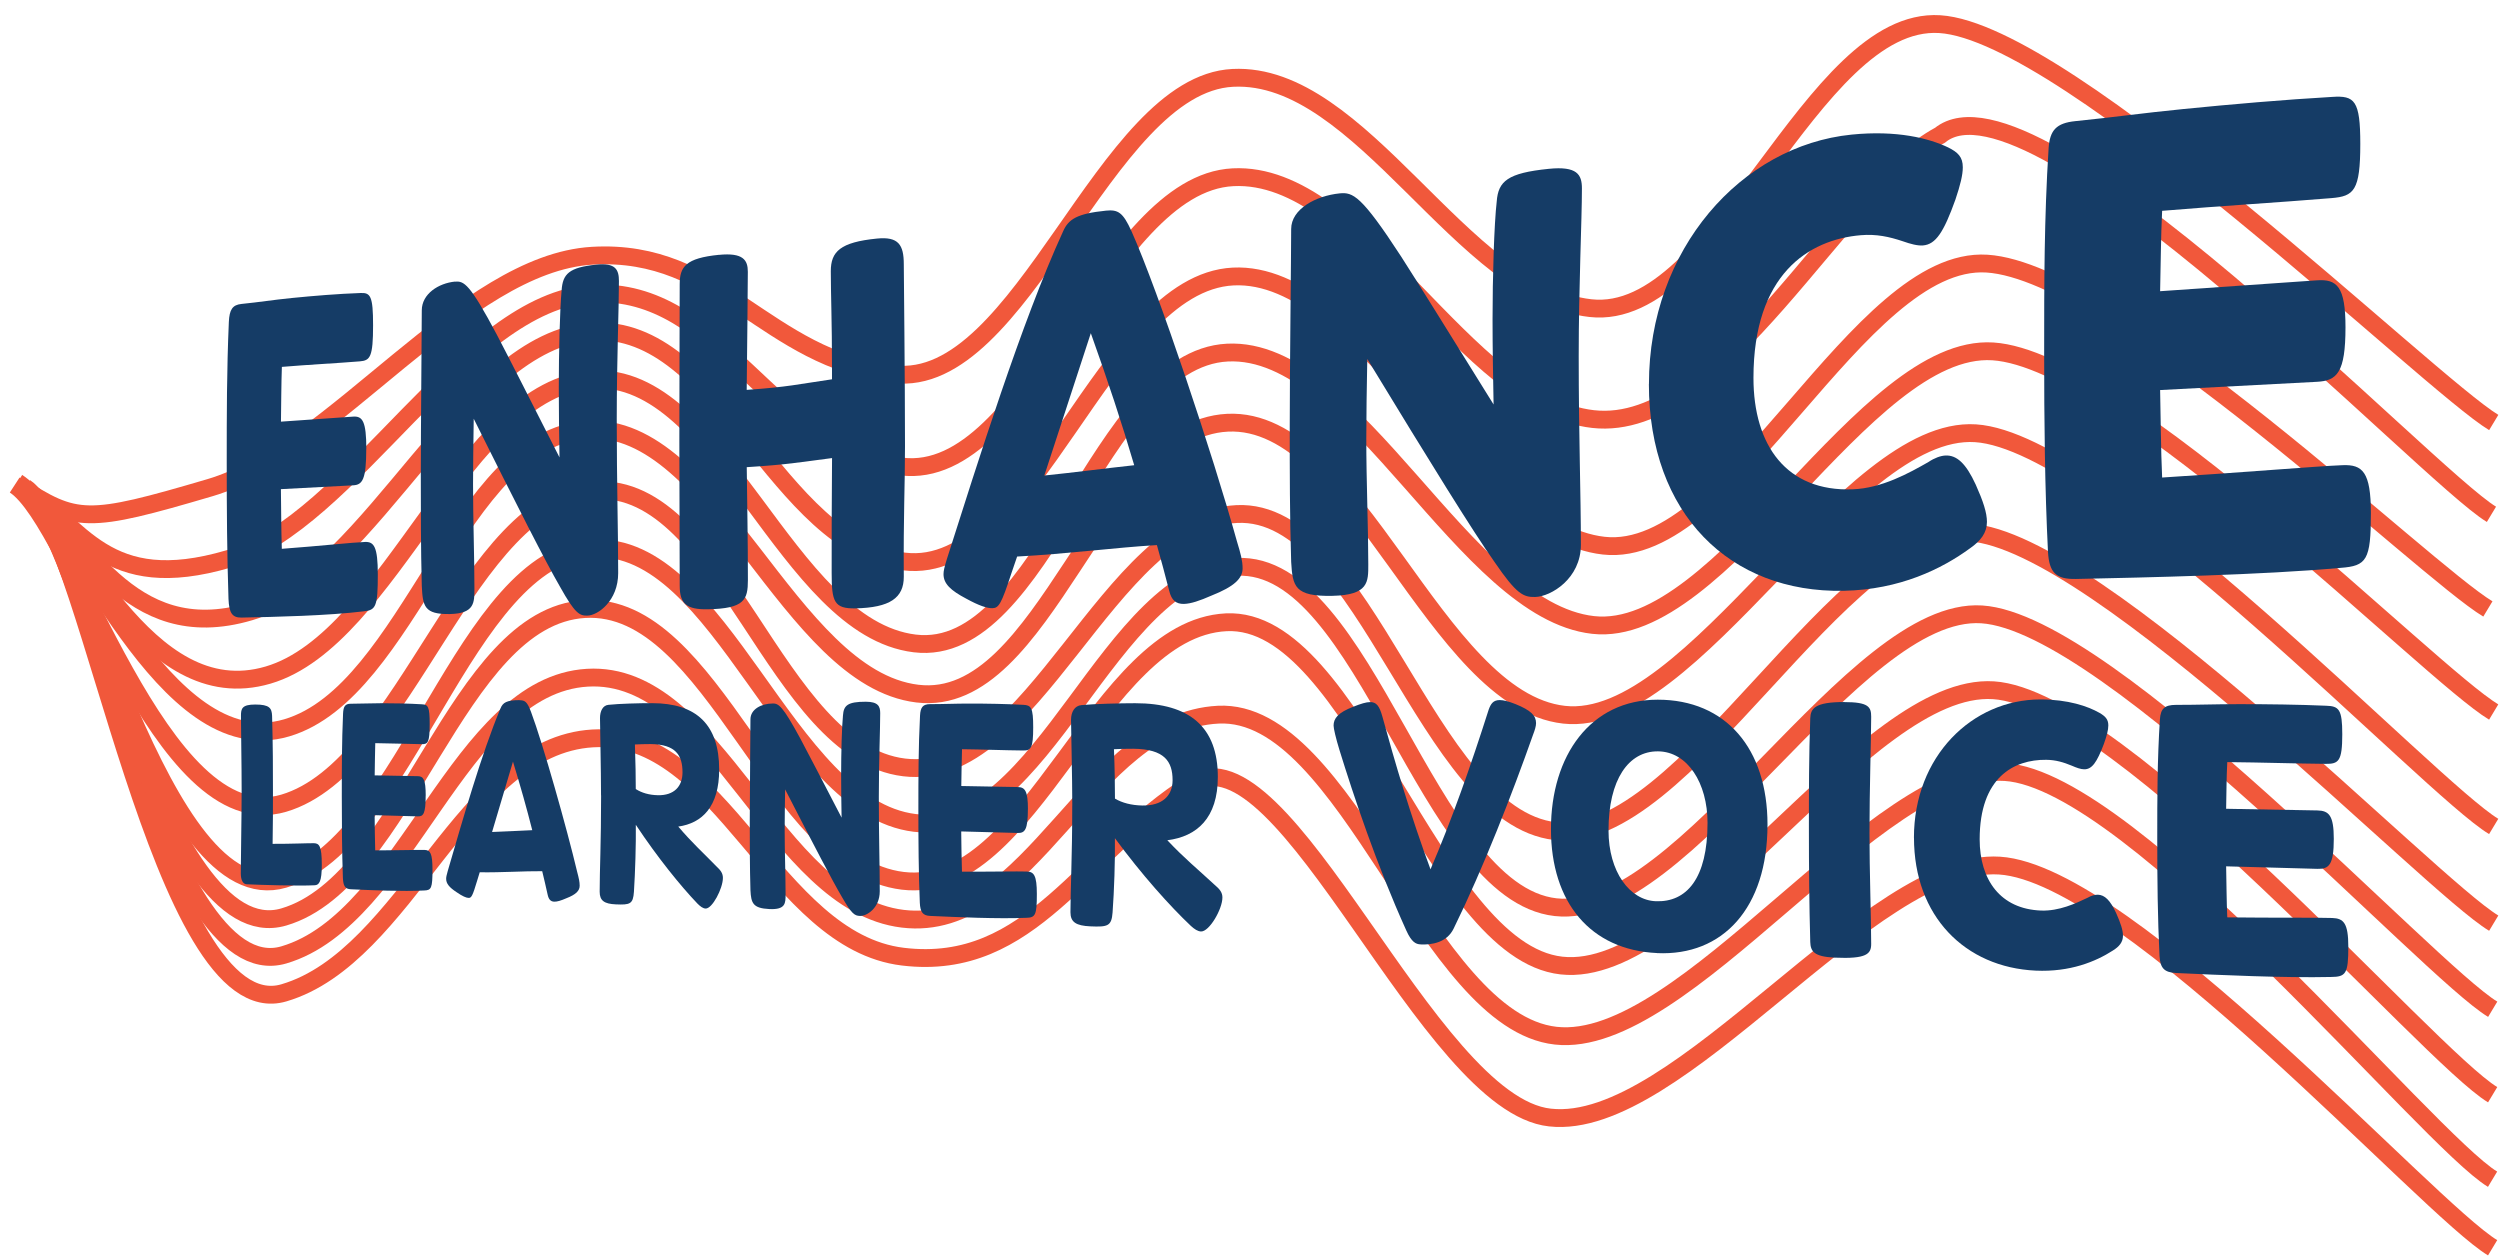 <svg width="143" height="72" viewBox="0 0 143 72" fill="none" xmlns="http://www.w3.org/2000/svg">
<path d="M0.992 27.744C4.36 29.933 4.962 29.972 12.014 27.894C19.062 25.819 26.504 15.06 33.88 14.628C41.256 14.196 43.74 20.508 51.116 21.402C58.492 22.295 63.142 4.82 70.518 4.454C77.894 4.087 83.595 16.797 90.974 17.625C98.35 18.453 103.58 0.91 110.959 1.381C118.335 1.852 138.951 21.945 142.642 24.167" stroke="#F1583B" stroke-width="1.02" stroke-miterlimit="10"/>
<path d="M1.746 28.5C5.113 30.689 9.191 58.868 16.24 56.79C23.288 54.715 26.528 42.669 33.904 42.237C41.28 41.805 44.265 53.828 51.644 54.721C59.02 55.615 61.923 48.73 68.176 44.806C73.52 41.455 81.665 63.174 88.659 63.923C96.034 64.751 106.997 49.041 114.373 49.512C121.749 49.983 138.887 69.153 142.578 71.372" stroke="#F1583B" stroke-width="1.02" stroke-miterlimit="10"/>
<path d="M1.445 27.894C4.813 30.083 9.188 56.695 16.237 54.62C23.285 52.545 26.227 39.197 33.6 38.765C40.976 38.333 44.258 51.658 51.638 52.552C59.014 53.445 62.309 41.245 69.685 40.879C77.061 40.513 81.61 58.416 88.986 59.241C96.362 60.069 107.321 43.687 114.697 44.161C122.074 44.633 138.884 65.229 142.575 67.451" stroke="#F1583B" stroke-width="1.02" stroke-miterlimit="10"/>
<path d="M1.293 27.894C4.66 30.083 9.183 54.528 16.235 52.45C23.284 50.376 26.078 35.27 33.451 34.838C40.827 34.406 44.257 49.489 51.636 50.382C59.012 51.276 62.762 35.961 70.138 35.594C77.514 35.228 81.935 54.404 89.315 55.229C96.691 56.056 106.645 39.007 114.025 39.482C121.401 39.953 138.889 60.396 142.58 62.618" stroke="#F1583B" stroke-width="1.02" stroke-miterlimit="10"/>
<path d="M1.293 27.894C4.66 30.083 9.18 52.359 16.232 50.284C23.28 48.209 26.53 31.798 33.906 31.369C41.282 30.937 44.947 46.177 52.327 47.071C59.703 47.964 63.371 32.793 70.747 32.426C78.123 32.06 81.602 51.063 88.981 51.891C96.357 52.719 105.978 34.668 113.354 35.142C120.73 35.614 138.892 55.507 142.583 57.729" stroke="#F1583B" stroke-width="1.02" stroke-miterlimit="10"/>
<path d="M0.84 27.744C4.207 29.933 9.171 48.023 16.224 45.945C23.276 43.867 26.679 28.477 34.055 28.045C41.431 27.613 44.34 43.006 51.719 43.896C59.096 44.79 63.366 29.769 70.742 29.403C78.118 29.036 81.59 46.714 88.966 47.542C96.342 48.37 105.292 29.985 112.672 30.46C120.048 30.931 138.949 50.582 142.641 52.804" stroke="#F1583B" stroke-width="1.02" stroke-miterlimit="10"/>
<path d="M0.992 27.593C4.36 29.782 9.34 43.71 16.392 41.635C23.441 39.56 26.229 25.005 33.602 24.576C40.978 24.144 45.098 38.782 52.474 39.675C59.85 40.568 62.838 24.547 70.214 24.18C77.59 23.813 82.086 40.054 89.462 40.882C96.838 41.71 105.622 24.311 112.998 24.782C120.374 25.253 138.948 45.051 142.639 47.273" stroke="#F1583B" stroke-width="1.02" stroke-miterlimit="10"/>
<path d="M0.992 27.743C4.36 29.933 8.283 40.689 15.335 38.614C22.384 36.54 26.53 22.134 33.906 21.706C41.282 21.274 44.947 35.911 52.327 36.805C59.703 37.698 62.838 20.534 70.211 20.168C77.587 19.801 83.749 34.92 91.125 35.748C98.501 36.576 106.616 19.628 113.992 20.099C121.368 20.57 138.948 38.51 142.639 40.728" stroke="#F1583B" stroke-width="1.02" stroke-miterlimit="10"/>
<path d="M1.445 28.195C4.813 30.384 7.228 37.067 14.28 34.989C21.329 32.914 26.512 19.395 33.888 18.964C41.264 18.532 44.347 31.225 51.723 32.119C59.099 33.012 63.163 16.182 70.539 15.816C77.915 15.449 84.352 30.384 91.732 31.212C99.108 32.04 106.278 14.608 113.654 15.079C121.03 15.55 138.616 32.61 142.307 34.832" stroke="#F1583B" stroke-width="1.02" stroke-miterlimit="10"/>
<path d="M1.293 27.894C4.66 30.084 6.018 34.046 13.07 31.972C20.119 29.897 26.507 17.229 33.883 16.797C41.259 16.366 44.191 25.793 51.571 26.687C58.947 27.58 63.155 10.505 70.531 10.138C77.907 9.772 83.752 23.143 91.128 23.971C98.504 24.799 105.294 10.753 110.968 7.736C116.309 3.384 138.82 27.201 142.511 29.419" stroke="#F1583B" stroke-width="1.02" stroke-miterlimit="10"/>
<path d="M20.95 25.672C20.95 27.43 20.731 27.734 20.201 27.76L16.068 27.979C16.084 29.125 16.084 30.247 16.12 31.392C18.322 31.229 20.162 31.026 20.875 31C21.389 30.98 21.611 31.265 21.611 32.865C21.611 34.681 21.5 34.897 20.823 34.966C18.754 35.221 15.737 35.287 13.826 35.326C13.276 35.339 13.106 35.058 13.07 34.262C12.985 31.743 12.969 29.121 12.969 26.422C12.969 23.722 12.969 21.176 13.09 18.411C13.123 17.714 13.296 17.439 13.81 17.386C14.847 17.282 15.58 17.157 16.689 17.046C17.933 16.922 19.37 16.804 20.607 16.761C21.192 16.729 21.34 16.928 21.34 18.607C21.34 20.42 21.173 20.62 20.587 20.669C19.226 20.78 17.681 20.855 16.123 20.986C16.087 22.033 16.087 23.074 16.071 24.118L20.204 23.83C20.734 23.794 20.953 24.098 20.953 25.669L20.95 25.672Z" fill="#153C66"/>
<path d="M26.024 16.113C26.541 16.061 26.868 16.221 28.419 19.143C29.221 20.672 30.347 22.907 32.003 26.163C31.983 24.883 31.963 23.519 31.963 22.18C31.963 20.174 32.022 17.687 32.124 16.62C32.183 15.665 32.546 15.295 34.13 15.135C35.216 15.027 35.403 15.429 35.403 16.08C35.403 17.579 35.278 20.668 35.278 23.944C35.278 27.671 35.36 30.436 35.36 32.78C35.36 34.36 34.208 35.204 33.596 35.214C33.148 35.224 32.886 35.09 32.039 33.572C31.198 32.122 29.571 28.918 27.097 23.951C27.078 25.318 27.058 26.657 27.058 27.694C27.058 29.743 27.137 31.896 27.137 33.647C27.137 34.465 27.156 35.093 25.736 35.123C24.257 35.152 24.182 34.668 24.126 33.509C24.07 31.327 24.07 29.275 24.07 27.092C24.07 24.422 24.126 18.967 24.126 17.753C24.126 16.807 25.091 16.198 26.024 16.107V16.113Z" fill="#153C66"/>
<path d="M41.124 14.578C42.515 14.441 42.776 14.879 42.776 15.547C42.776 16.885 42.734 19.624 42.711 22.301C45.097 22.134 45.607 21.984 47.59 21.696V20.986C47.59 18.436 47.522 16.813 47.522 15.511C47.522 14.385 48.068 13.855 50.159 13.646C51.393 13.521 51.697 14.002 51.697 15.118C51.697 15.511 51.766 21.643 51.766 25.528C51.766 27.786 51.671 29.537 51.697 32.995C51.697 34.2 50.902 34.756 48.938 34.799C47.705 34.825 47.571 34.412 47.571 32.783C47.571 30.826 47.571 28.545 47.593 26.202C45.61 26.454 45.142 26.568 42.714 26.722C42.737 28.902 42.78 30.734 42.78 33.175C42.78 34.311 42.583 34.808 40.502 34.851C39.282 34.877 38.879 34.54 38.879 33.509C38.879 30.299 38.859 28.097 38.859 25.23C38.859 22.108 38.879 18.122 38.879 16.26C38.879 15.259 39.219 14.765 41.127 14.575L41.124 14.578Z" fill="#153C66"/>
<path d="M63.259 12.049C63.95 11.98 64.231 12.14 64.722 13.227C66.25 16.634 69.415 26.13 70.753 30.967C70.969 31.67 71.077 32.086 71.077 32.508C71.077 33.09 70.593 33.552 69.31 34.062C68.619 34.367 68.115 34.534 67.719 34.544C67.271 34.553 67.009 34.334 66.879 33.797C66.643 32.881 66.407 31.997 66.175 31.179C63.825 31.317 61.011 31.687 58.18 31.834C58.082 32.145 57.958 32.456 57.86 32.767C57.274 34.566 57.127 34.782 56.76 34.789C56.469 34.795 56.008 34.651 55.261 34.239C54.374 33.771 53.969 33.388 53.969 32.842C53.969 32.659 54.018 32.446 54.159 31.985C55.913 26.49 58.426 18.43 60.811 13.23C61.112 12.546 61.59 12.219 63.262 12.049H63.259ZM64.876 26.608C64.156 24.154 63.387 21.84 62.395 19.058L59.735 27.2C61.436 27.027 63.285 26.781 64.876 26.611V26.608Z" fill="#153C66"/>
<path d="M76.627 11.061C77.386 10.986 77.864 11.169 80.145 14.674C81.326 16.513 82.985 19.206 85.433 23.136C85.404 21.578 85.374 19.919 85.374 18.29C85.374 15.848 85.463 12.821 85.613 11.519C85.701 10.357 86.241 9.896 88.591 9.657C90.211 9.493 90.486 9.984 90.486 10.776C90.486 12.605 90.302 16.378 90.302 20.377C90.302 24.926 90.427 28.3 90.427 31.163C90.427 33.094 88.715 34.128 87.806 34.148C87.141 34.161 86.752 33.997 85.495 32.158C84.252 30.401 81.85 26.523 78.208 20.534C78.178 22.19 78.152 23.813 78.152 25.073C78.152 27.554 78.266 30.165 78.266 32.286C78.266 33.277 78.296 34.04 76.211 34.082C74.048 34.128 73.937 33.542 73.855 32.142C73.773 29.504 73.773 27.027 73.773 24.386C73.773 21.16 73.855 14.566 73.855 13.1C73.855 11.957 75.266 11.198 76.63 11.061H76.627Z" fill="#153C66"/>
<path d="M94.32 21.968C94.32 14.251 99.611 8.335 105.904 7.7C108.506 7.438 110.345 7.912 111.428 8.43C111.991 8.708 112.272 8.976 112.272 9.568C112.272 10.01 112.131 10.579 111.85 11.417C111.182 13.279 110.728 13.98 109.995 14.039C109.68 14.065 109.265 13.95 108.849 13.803C108.057 13.538 107.334 13.381 106.447 13.453C103.443 13.701 100.298 15.707 100.298 21.617C100.298 25.498 102.209 28.13 105.97 27.989C107.642 27.927 109.193 27.063 110.305 26.428C110.656 26.192 111.006 26.068 111.284 26.055C111.916 26.029 112.446 26.487 113.012 27.721C113.437 28.669 113.653 29.331 113.653 29.848C113.653 30.479 113.296 30.934 112.694 31.356C111.075 32.541 108.673 33.729 105.459 33.794C98.96 33.922 94.316 29.406 94.316 21.968H94.32Z" fill="#153C66"/>
<path d="M134.162 18.718C134.162 21.32 133.681 21.781 132.522 21.84L123.559 22.311C123.598 23.99 123.598 25.636 123.674 27.315C128.428 27.017 132.444 26.67 134.001 26.608C135.13 26.565 135.615 26.981 135.615 29.357C135.615 32.05 135.372 32.371 133.88 32.482C129.364 32.891 122.842 33.028 118.752 33.117C117.58 33.143 117.217 32.737 117.145 31.576C116.962 27.907 116.926 24.085 116.926 20.148C116.926 16.211 116.926 12.504 117.181 8.469C117.253 7.448 117.62 7.039 118.716 6.928C120.935 6.705 122.505 6.473 124.888 6.237C127.574 5.969 130.699 5.697 133.399 5.543C134.685 5.455 135.009 5.74 135.009 8.23C135.009 10.917 134.646 11.224 133.36 11.332C130.385 11.578 127.034 11.777 123.674 12.059C123.598 13.594 123.598 15.125 123.559 16.657L132.522 16.035C133.681 15.953 134.162 16.395 134.162 18.721V18.718Z" fill="#153C66"/>
<path d="M14.601 40.299C15.423 40.299 15.544 40.509 15.563 40.944C15.613 42.682 15.613 44 15.613 45.303C15.613 46.232 15.613 47.162 15.593 48.268C16.624 48.274 17.707 48.222 17.965 48.232C18.253 48.242 18.407 48.382 18.407 49.459C18.407 50.444 18.253 50.621 18.005 50.637C17.062 50.686 14.899 50.617 14.111 50.581C13.891 50.572 13.773 50.329 13.773 49.956C13.773 49.154 13.822 46.733 13.822 45.218C13.822 43.703 13.783 41.71 13.783 40.937C13.783 40.535 13.842 40.299 14.598 40.299H14.601Z" fill="#153C66"/>
<path d="M24.348 45.512C24.348 46.54 24.217 46.707 23.903 46.697L21.429 46.628C21.439 47.306 21.439 47.963 21.462 48.641C22.784 48.641 23.88 48.605 24.302 48.618C24.607 48.628 24.738 48.804 24.738 49.74C24.738 50.801 24.672 50.922 24.27 50.935C23.039 51.004 21.23 50.918 20.071 50.866C19.737 50.85 19.633 50.679 19.613 50.205C19.561 48.709 19.551 47.155 19.551 45.555C19.551 43.955 19.551 42.446 19.623 40.816C19.642 40.404 19.747 40.254 20.061 40.254C20.69 40.254 21.135 40.224 21.802 40.224C22.548 40.224 23.406 40.24 24.142 40.286C24.489 40.303 24.577 40.427 24.577 41.406C24.577 42.462 24.479 42.57 24.132 42.567C23.321 42.557 22.401 42.518 21.465 42.508C21.445 43.123 21.445 43.735 21.432 44.351L23.906 44.397C24.221 44.403 24.351 44.59 24.351 45.509L24.348 45.512Z" fill="#153C66"/>
<path d="M29.728 40.054C30.035 40.054 30.16 40.149 30.376 40.725C31.05 42.518 32.434 47.417 33.017 49.881C33.112 50.238 33.157 50.45 33.157 50.66C33.157 50.951 32.948 51.167 32.388 51.383C32.087 51.514 31.868 51.583 31.695 51.576C31.498 51.566 31.384 51.449 31.325 51.174C31.22 50.706 31.119 50.254 31.014 49.832C29.973 49.822 28.72 49.914 27.44 49.894C27.395 50.051 27.339 50.205 27.297 50.362C27.028 51.262 26.963 51.37 26.796 51.36C26.662 51.354 26.452 51.265 26.112 51.03C25.706 50.761 25.52 50.549 25.52 50.267C25.52 50.172 25.542 50.064 25.608 49.832C26.413 47.073 27.555 43.058 28.628 40.522C28.762 40.188 28.979 40.047 29.725 40.047L29.728 40.054ZM30.445 47.486C30.124 46.219 29.784 45.018 29.342 43.565L28.147 47.59C28.913 47.567 29.738 47.512 30.445 47.486Z" fill="#153C66"/>
<path d="M34.379 45.496C34.379 44.023 34.32 41.527 34.32 41.075C34.32 40.669 34.484 40.345 34.805 40.316C35.41 40.25 36.605 40.218 37.302 40.221C39.838 40.221 41.137 41.455 41.137 44.017C41.137 46.131 40.172 47.087 38.797 47.28C39.605 48.229 40.172 48.726 40.977 49.554C41.238 49.796 41.35 49.966 41.35 50.218C41.35 50.817 40.741 51.989 40.358 51.969C40.211 51.962 40.06 51.854 39.89 51.681C38.934 50.68 37.609 49.05 36.369 47.178C36.382 48.32 36.333 49.888 36.261 51.01C36.212 51.71 36.045 51.766 35.224 51.73C34.572 51.701 34.301 51.524 34.301 51.007C34.301 49.776 34.383 48.225 34.383 45.503L34.379 45.496ZM36.366 45.133C36.703 45.352 37.135 45.476 37.629 45.486C38.552 45.506 39.039 44.989 39.039 44.181C39.039 43.205 38.66 42.577 37.217 42.561C36.892 42.561 36.592 42.571 36.317 42.584C36.353 43.562 36.366 44.527 36.366 45.133Z" fill="#153C66"/>
<path d="M44.192 40.237C44.536 40.237 44.755 40.355 45.783 42.253C46.313 43.241 47.053 44.681 48.139 46.769C48.126 45.984 48.113 45.146 48.113 44.325C48.113 43.094 48.152 41.572 48.218 40.925C48.257 40.342 48.492 40.139 49.523 40.139C50.227 40.139 50.348 40.398 50.348 40.794C50.348 41.707 50.269 43.585 50.269 45.584C50.269 47.859 50.322 49.551 50.322 50.981C50.322 51.946 49.576 52.411 49.18 52.391C48.888 52.378 48.718 52.283 48.165 51.318C47.615 50.388 46.549 48.343 44.909 45.153C44.896 45.997 44.883 46.825 44.883 47.466C44.883 48.733 44.935 50.068 44.935 51.148C44.935 51.655 44.948 52.044 44.003 51.998C43.057 51.953 42.965 51.648 42.926 50.928C42.887 49.57 42.887 48.297 42.887 46.939C42.887 45.28 42.926 41.897 42.926 41.144C42.926 40.558 43.571 40.241 44.192 40.241V40.237Z" fill="#153C66"/>
<path d="M58.795 46.292C58.795 47.466 58.624 47.656 58.212 47.646L54.982 47.558C54.995 48.33 54.995 49.083 55.025 49.858C56.749 49.868 58.186 49.832 58.739 49.852C59.138 49.865 59.308 50.068 59.308 51.138C59.308 52.349 59.223 52.49 58.697 52.499C57.087 52.568 54.721 52.46 53.212 52.391C52.777 52.372 52.639 52.175 52.613 51.632C52.544 49.927 52.531 48.154 52.531 46.328C52.531 44.502 52.531 42.78 52.626 40.922C52.652 40.454 52.79 40.277 53.199 40.277C54.02 40.277 54.596 40.244 55.47 40.244C56.445 40.244 57.568 40.264 58.53 40.316C58.984 40.336 59.099 40.477 59.099 41.599C59.099 42.81 58.971 42.934 58.517 42.928C57.456 42.918 56.252 42.869 55.028 42.855C55.002 43.556 55.002 44.259 54.986 44.96L58.215 45.019C58.628 45.025 58.798 45.241 58.798 46.292H58.795Z" fill="#153C66"/>
<path d="M61.335 46.078C61.335 44.446 61.263 41.68 61.263 41.176C61.263 40.728 61.466 40.368 61.859 40.332C62.602 40.26 64.071 40.224 64.932 40.224C68.057 40.224 69.66 41.595 69.66 44.442C69.66 46.792 68.466 47.849 66.771 48.062C67.769 49.119 68.466 49.675 69.461 50.598C69.785 50.869 69.922 51.059 69.922 51.337C69.922 52.005 69.169 53.301 68.695 53.281C68.512 53.271 68.328 53.154 68.116 52.96C66.934 51.844 65.301 50.028 63.773 47.944C63.789 49.214 63.731 50.948 63.639 52.195C63.58 52.97 63.374 53.032 62.363 52.987C61.564 52.951 61.23 52.754 61.23 52.182C61.23 50.817 61.332 49.099 61.332 46.082L61.335 46.078ZM63.773 45.679C64.186 45.925 64.719 46.062 65.331 46.075C66.47 46.098 67.072 45.526 67.072 44.629C67.072 43.549 66.604 42.845 64.827 42.829C64.428 42.826 64.058 42.839 63.718 42.855C63.763 43.942 63.776 45.012 63.776 45.682L63.773 45.679Z" fill="#153C66"/>
<path d="M81.242 54.018C80.993 54.005 80.745 53.897 80.444 53.232C78.732 49.453 77.413 45.477 76.618 42.904C76.409 42.221 76.281 41.671 76.281 41.501C76.281 41.105 76.523 40.764 77.413 40.424C77.836 40.254 78.147 40.159 78.372 40.159C78.716 40.159 78.896 40.349 79.076 41C79.766 43.53 80.692 46.674 81.825 49.727C83.049 46.88 84.132 43.795 85.153 40.591C85.274 40.26 85.408 40.044 85.788 40.044C86.01 40.044 86.305 40.123 86.701 40.28C87.568 40.633 87.862 40.931 87.862 41.363C87.862 41.54 87.794 41.756 87.689 42.031C86.495 45.414 84.849 49.652 83.153 53.105C82.767 53.919 81.894 54.054 81.242 54.021V54.018Z" fill="#153C66"/>
<path d="M94.785 54.515C90.973 54.338 88.715 51.626 88.715 47.424C88.715 43.222 90.973 40.022 94.821 40.022C98.712 40.022 101.101 42.813 101.101 47.169C101.101 51.936 98.542 54.692 94.782 54.518L94.785 54.515ZM94.713 51.55C96.471 51.616 97.671 50.258 97.671 47.067C97.671 44.789 96.526 42.993 94.841 42.977C93.156 42.96 92.007 44.587 92.007 47.499C92.007 49.875 93.228 51.495 94.713 51.55Z" fill="#153C66"/>
<path d="M105.485 40.159C106.875 40.159 107.032 40.431 107.032 40.997C107.032 42.126 106.934 45.159 106.934 47.65C106.934 49.826 107.032 52.633 107.032 53.995C107.032 54.561 106.777 54.862 104.941 54.777C103.74 54.721 103.567 54.404 103.547 53.884C103.488 51.812 103.469 49.616 103.469 47.319C103.469 45.31 103.469 43.199 103.547 41.088C103.567 40.529 103.799 40.156 105.485 40.156V40.159Z" fill="#153C66"/>
<path d="M109.477 47.921C109.477 43.261 112.808 40.012 116.709 40.008C118.302 40.008 119.425 40.398 120.082 40.771C120.423 40.967 120.596 41.144 120.596 41.491C120.596 41.752 120.511 42.08 120.341 42.557C119.935 43.621 119.66 44.011 119.212 44.004C119.022 44.004 118.767 43.912 118.515 43.801C118.031 43.601 117.589 43.467 117.042 43.461C115.19 43.441 113.237 44.469 113.237 48.009C113.237 50.336 114.428 51.998 116.751 52.084C117.779 52.12 118.728 51.678 119.405 51.354C119.618 51.23 119.831 51.174 120.001 51.177C120.384 51.19 120.704 51.485 121.048 52.237C121.306 52.813 121.434 53.212 121.434 53.52C121.434 53.893 121.218 54.145 120.855 54.371C119.873 55.003 118.41 55.611 116.44 55.52C112.402 55.333 109.48 52.411 109.48 47.918L109.477 47.921Z" fill="#153C66"/>
<path d="M133.493 47.98C133.493 49.476 133.218 49.718 132.551 49.698L127.335 49.554C127.357 50.533 127.357 51.492 127.4 52.473C130.182 52.506 132.505 52.477 133.402 52.509C134.05 52.532 134.324 52.791 134.324 54.155C134.324 55.7 134.187 55.877 133.33 55.883C130.725 55.945 126.909 55.769 124.484 55.657C123.787 55.624 123.568 55.373 123.525 54.689C123.417 52.529 123.395 50.284 123.395 47.974C123.395 45.663 123.395 43.487 123.548 41.134C123.591 40.539 123.81 40.319 124.465 40.319C125.783 40.319 126.71 40.277 128.113 40.277C129.684 40.277 131.5 40.3 133.055 40.368C133.791 40.391 133.978 40.575 133.978 42.001C133.978 43.543 133.768 43.7 133.032 43.693C131.317 43.677 129.37 43.611 127.4 43.592C127.354 44.482 127.354 45.372 127.335 46.262L132.551 46.357C133.218 46.37 133.493 46.645 133.493 47.983V47.98Z" fill="#153C66"/>
</svg>
